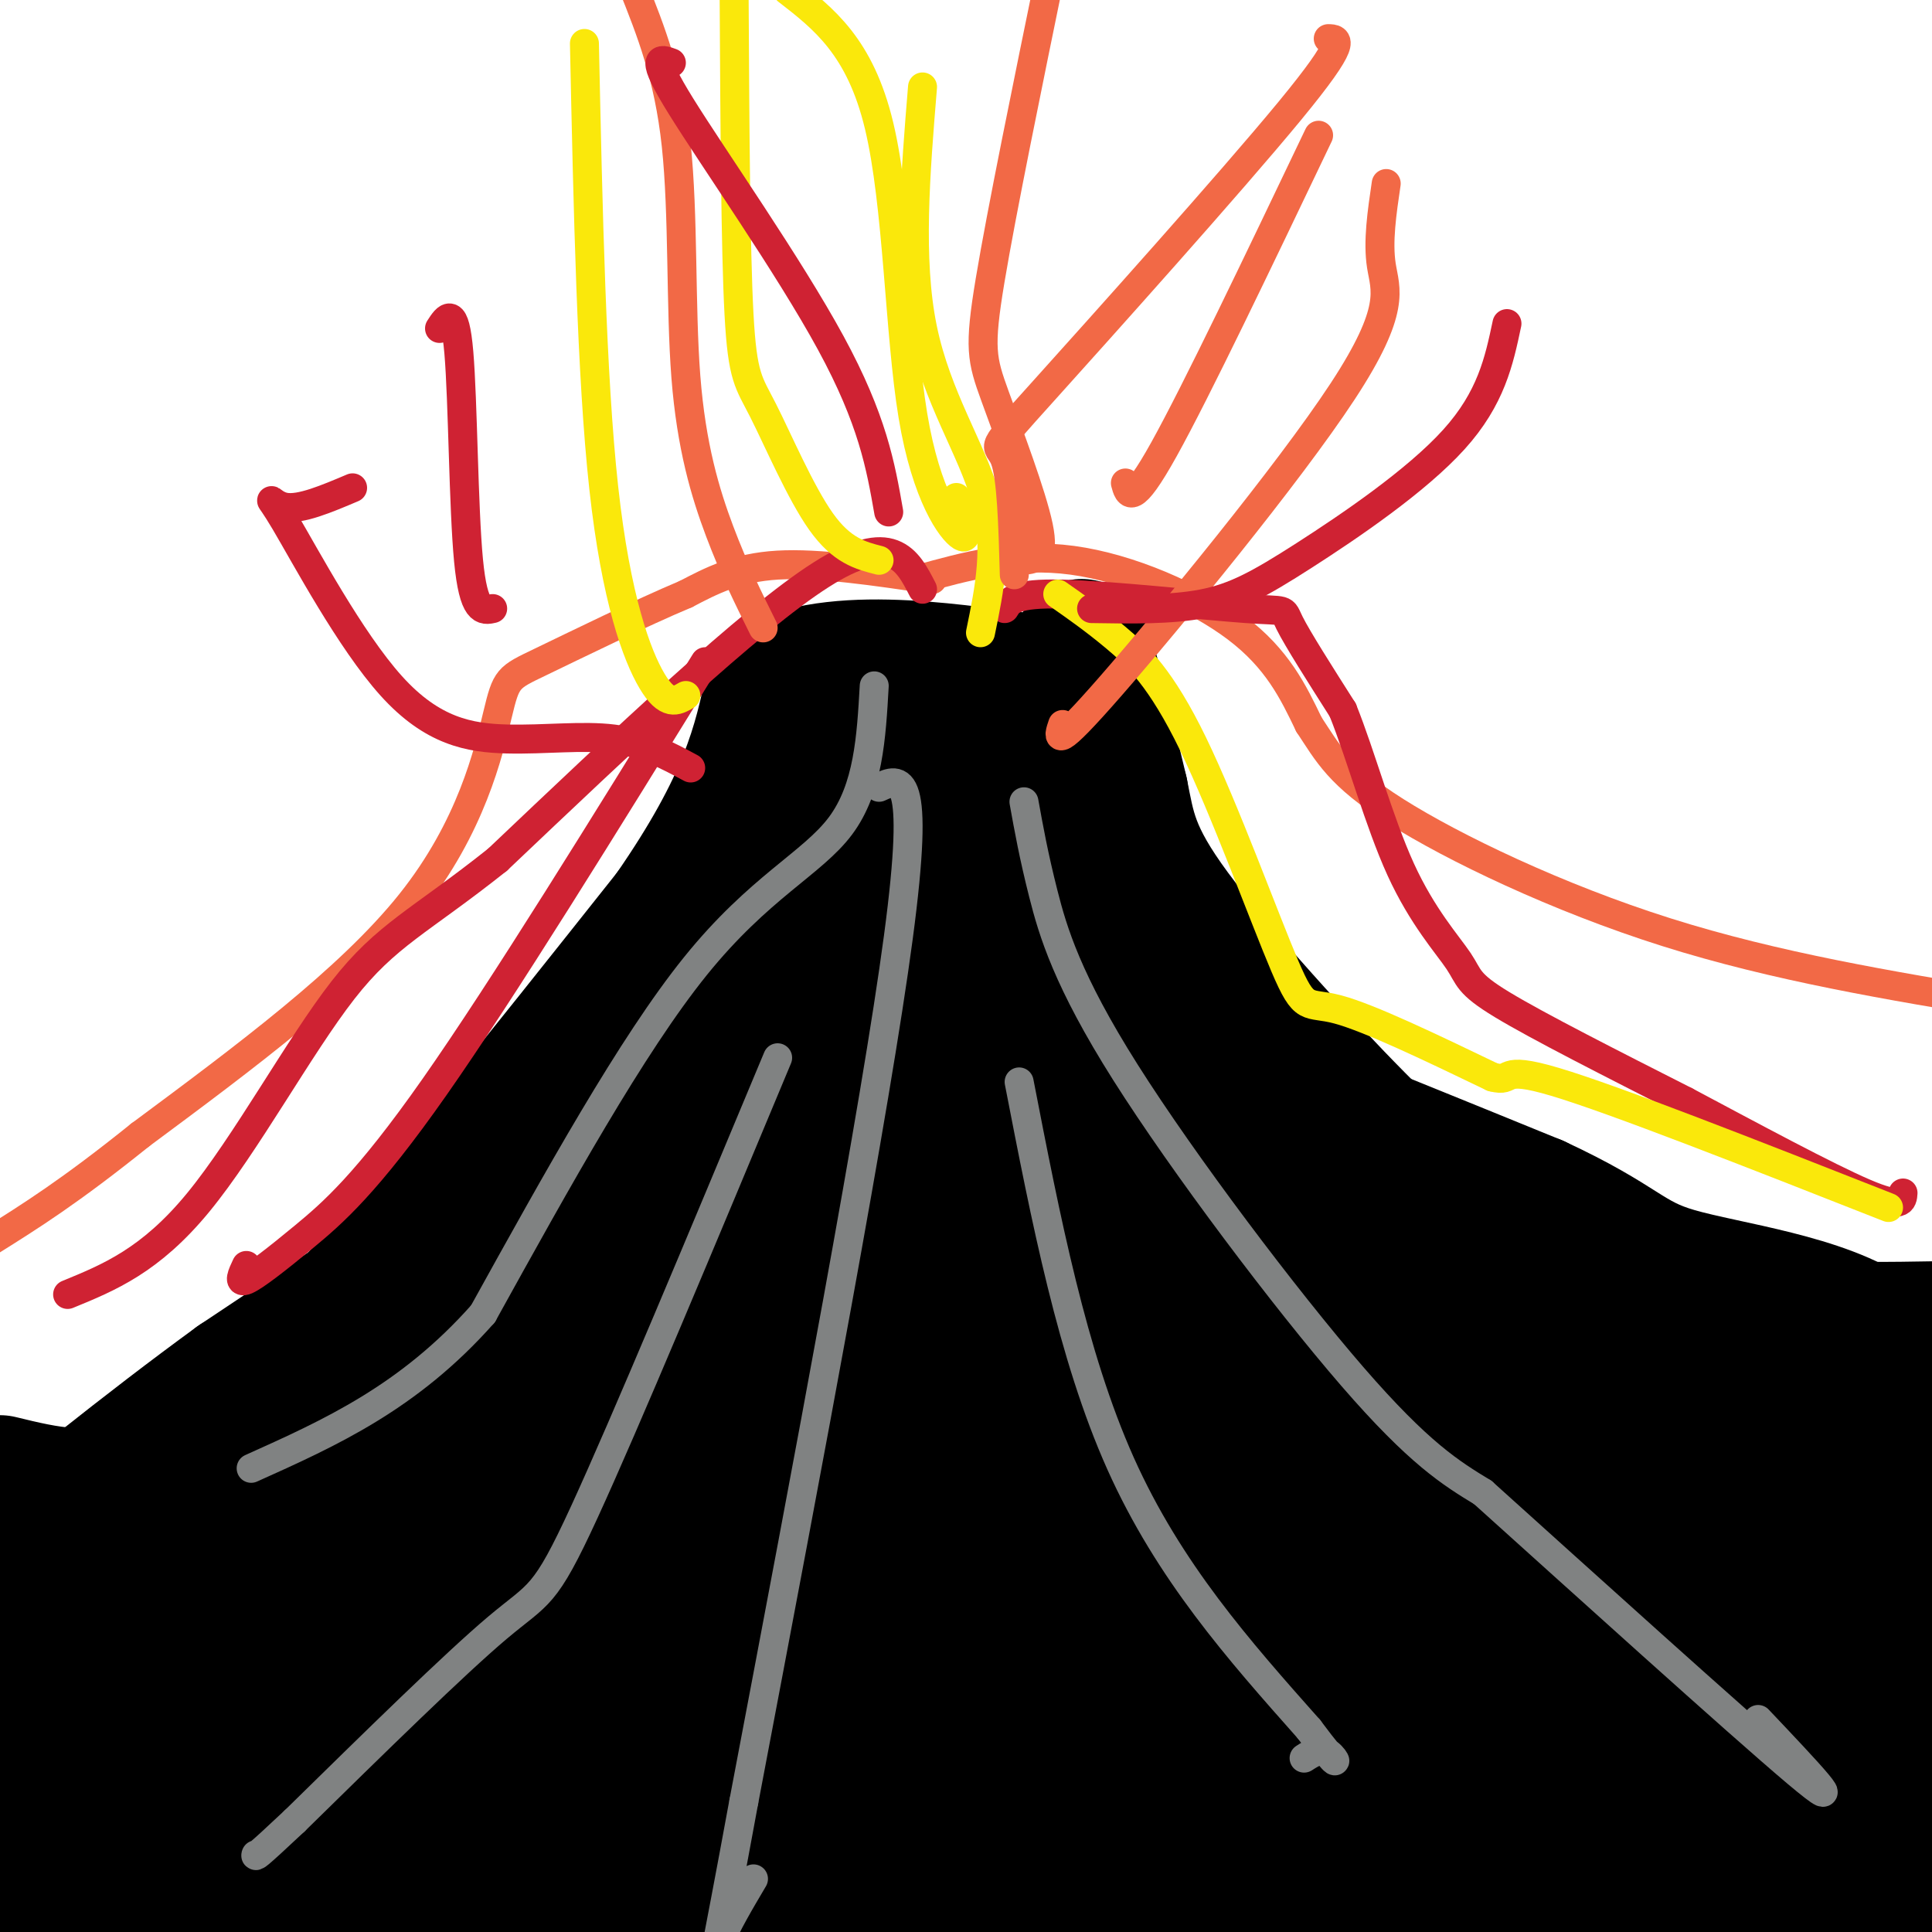 <svg viewBox='0 0 400 400' version='1.1' xmlns='http://www.w3.org/2000/svg' xmlns:xlink='http://www.w3.org/1999/xlink'><g fill='none' stroke='rgb(0,0,0)' stroke-width='28' stroke-linecap='round' stroke-linejoin='round'><path d='M0,307c9.583,2.333 19.167,4.667 30,0c10.833,-4.667 22.917,-16.333 35,-28'/><path d='M65,279c18.167,-19.667 46.083,-54.833 74,-90'/><path d='M139,189c15.833,-22.833 18.417,-34.917 21,-47'/><path d='M160,142c14.644,-7.356 40.756,-2.244 53,-1c12.244,1.244 10.622,-1.378 9,-4'/><path d='M222,137c1.756,-2.089 1.644,-5.311 3,-1c1.356,4.311 4.178,16.156 7,28'/><path d='M232,164c1.558,7.643 1.954,12.750 11,25c9.046,12.250 26.743,31.644 38,43c11.257,11.356 16.073,14.673 22,18c5.927,3.327 12.963,6.663 20,10'/><path d='M323,260c8.444,4.356 19.556,10.244 34,13c14.444,2.756 32.222,2.378 50,2'/><path d='M137,286c-5.833,5.083 -11.667,10.167 -37,25c-25.333,14.833 -70.167,39.417 -115,64'/><path d='M74,390c85.042,-21.988 170.083,-43.976 207,-57c36.917,-13.024 25.708,-17.083 5,-10c-20.708,7.083 -50.917,25.310 -93,41c-42.083,15.690 -96.042,28.845 -150,42'/><path d='M54,403c97.599,-26.805 195.198,-53.610 225,-61c29.802,-7.390 -8.195,4.636 -69,17c-60.805,12.364 -144.420,25.067 -168,24c-23.580,-1.067 12.876,-15.905 35,-27c22.124,-11.095 29.918,-18.449 61,-30c31.082,-11.551 85.452,-27.300 107,-32c21.548,-4.700 10.274,1.650 -1,8'/><path d='M244,302c4.634,-0.129 16.719,-4.453 -15,11c-31.719,15.453 -107.241,50.681 -134,61c-26.759,10.319 -4.756,-4.271 22,-19c26.756,-14.729 58.264,-29.598 93,-39c34.736,-9.402 72.698,-13.339 56,-13c-16.698,0.339 -88.057,4.954 -113,2c-24.943,-2.954 -3.472,-13.477 18,-24'/><path d='M171,281c7.210,-7.217 16.236,-13.260 21,-15c4.764,-1.740 5.268,0.823 -16,12c-21.268,11.177 -64.307,30.967 -60,24c4.307,-6.967 55.958,-40.692 76,-54c20.042,-13.308 8.473,-6.198 3,-6c-5.473,0.198 -4.849,-6.515 -13,-2c-8.151,4.515 -25.075,20.257 -42,36'/><path d='M140,276c-16.033,13.394 -35.117,28.879 -26,12c9.117,-16.879 46.433,-66.122 45,-68c-1.433,-1.878 -41.617,43.610 -57,64c-15.383,20.390 -5.967,15.683 11,-3c16.967,-18.683 41.483,-51.341 66,-84'/><path d='M179,197c12.552,-15.381 10.932,-11.833 8,-9c-2.932,2.833 -7.176,4.950 -11,15c-3.824,10.050 -7.226,28.033 -8,38c-0.774,9.967 1.081,11.919 14,0c12.919,-11.919 36.901,-37.709 47,-46c10.099,-8.291 6.314,0.917 -1,17c-7.314,16.083 -18.157,39.042 -29,62'/><path d='M199,274c-5.287,11.545 -4.006,9.408 4,3c8.006,-6.408 22.736,-17.086 33,-23c10.264,-5.914 16.062,-7.062 20,-6c3.938,1.062 6.017,4.334 -3,19c-9.017,14.666 -29.128,40.725 -38,53c-8.872,12.275 -6.504,10.766 13,0c19.504,-10.766 56.144,-30.790 74,-39c17.856,-8.210 16.928,-4.605 16,-1'/><path d='M318,280c5.409,-0.877 10.930,-2.569 14,1c3.070,3.569 3.689,12.400 2,19c-1.689,6.600 -5.685,10.969 -6,14c-0.315,3.031 3.053,4.723 -18,20c-21.053,15.277 -66.526,44.138 -112,73'/><path d='M219,399c40.292,-25.102 80.584,-50.204 106,-68c25.416,-17.796 35.957,-28.287 42,-33c6.043,-4.713 7.589,-3.650 9,-3c1.411,0.650 2.688,0.885 5,4c2.312,3.115 5.661,9.108 -18,27c-23.661,17.892 -74.332,47.683 -107,65c-32.668,17.317 -47.334,22.158 -62,27'/><path d='M245,399c57.643,-19.077 115.286,-38.155 134,-42c18.714,-3.845 -1.500,7.542 -5,12c-3.500,4.458 9.714,1.988 -17,7c-26.714,5.012 -93.357,17.506 -160,30'/><path d='M396,374c0.000,0.000 41.000,-4.000 41,-4'/><path d='M390,391c0.000,0.000 -62.000,17.000 -62,17'/><path d='M364,401c0.000,0.000 85.000,-27.000 85,-27'/><path d='M376,393c-8.944,2.419 -17.888,4.839 -19,3c-1.112,-1.839 5.609,-7.936 16,-9c10.391,-1.064 24.451,2.906 -23,6c-47.451,3.094 -156.415,5.313 -156,3c0.415,-2.313 110.207,-9.156 220,-16'/><path d='M336,400c0.000,0.000 -130.000,17.000 -130,17'/><path d='M235,400c0.000,0.000 208.000,-8.000 208,-8'/><path d='M368,389c-114.481,1.031 -228.961,2.063 -266,-1c-37.039,-3.063 3.364,-10.219 22,-15c18.636,-4.781 15.506,-7.186 29,-12c13.494,-4.814 43.613,-12.036 60,-15c16.387,-2.964 19.042,-1.671 31,-3c11.958,-1.329 33.220,-5.281 12,0c-21.220,5.281 -84.920,19.795 -140,29c-55.080,9.205 -101.540,13.103 -148,17'/><path d='M48,383c120.420,-1.813 240.839,-3.626 263,-1c22.161,2.626 -53.938,9.690 -80,13c-26.062,3.310 -2.089,2.867 32,-3c34.089,-5.867 78.293,-17.156 88,-20c9.707,-2.844 -15.084,2.759 -74,5c-58.916,2.241 -151.958,1.121 -245,0'/><path d='M32,377c-25.274,-4.795 34.040,-16.782 56,-22c21.960,-5.218 6.567,-3.667 26,-4c19.433,-0.333 73.694,-2.551 86,0c12.306,2.551 -17.341,9.872 -58,18c-40.659,8.128 -92.329,17.064 -144,26'/><path d='M104,353c48.256,-6.351 96.512,-12.702 82,-12c-14.512,0.702 -91.792,8.458 -119,5c-27.208,-3.458 -4.345,-18.131 10,-29c14.345,-10.869 20.173,-17.935 26,-25'/><path d='M103,292c4.631,-3.321 3.208,0.875 -11,15c-14.208,14.125 -41.202,38.179 -35,32c6.202,-6.179 45.601,-42.589 85,-79'/><path d='M142,260c16.500,-16.167 15.250,-17.083 14,-18'/><path d='M212,157c-10.689,-2.378 -21.378,-4.756 -31,-5c-9.622,-0.244 -18.178,1.644 -20,3c-1.822,1.356 3.089,2.178 8,3'/><path d='M169,158c3.412,3.015 7.942,9.051 1,17c-6.942,7.949 -25.356,17.811 -35,28c-9.644,10.189 -10.520,20.705 -12,27c-1.480,6.295 -3.566,8.370 -16,17c-12.434,8.630 -35.217,23.815 -58,39'/><path d='M49,286c-19.000,13.833 -37.500,28.917 -56,44'/><path d='M16,342c20.038,-11.163 40.077,-22.325 55,-33c14.923,-10.675 24.732,-20.861 31,-28c6.268,-7.139 8.995,-11.230 7,-12c-1.995,-0.770 -8.713,1.780 -27,17c-18.287,15.220 -48.144,43.110 -78,71'/><path d='M4,357c-10.960,12.394 0.641,7.879 33,-2c32.359,-9.879 85.478,-25.122 92,-24c6.522,1.122 -33.552,18.610 -39,20c-5.448,1.390 23.729,-13.317 43,-25c19.271,-11.683 28.635,-20.341 38,-29'/><path d='M171,297c11.572,-8.907 21.500,-16.675 21,-19c-0.500,-2.325 -11.430,0.794 -17,-1c-5.570,-1.794 -5.782,-8.502 -7,-14c-1.218,-5.498 -3.443,-9.788 0,-19c3.443,-9.212 12.555,-23.346 16,-34c3.445,-10.654 1.222,-17.827 -1,-25'/><path d='M183,185c-0.932,-4.977 -2.762,-4.918 0,-5c2.762,-0.082 10.115,-0.305 14,-5c3.885,-4.695 4.304,-13.863 3,-11c-1.304,2.863 -4.329,17.757 -6,33c-1.671,15.243 -1.988,30.835 1,36c2.988,5.165 9.282,-0.096 13,-6c3.718,-5.904 4.859,-12.452 6,-19'/><path d='M214,208c2.095,-4.024 4.333,-4.583 3,-6c-1.333,-1.417 -6.238,-3.690 -8,-9c-1.762,-5.310 -0.381,-13.655 1,-22'/><path d='M210,171c2.726,4.738 9.042,27.583 9,36c-0.042,8.417 -6.440,2.405 9,7c15.440,4.595 52.720,19.798 90,35'/><path d='M318,249c18.179,8.429 18.625,12.000 29,15c10.375,3.000 30.679,5.429 41,13c10.321,7.571 10.661,20.286 11,33'/><path d='M399,310c3.167,10.833 5.583,21.417 8,32'/><path d='M405,349c-0.185,-26.590 -0.371,-53.180 -3,-64c-2.629,-10.820 -7.702,-5.869 -13,1c-5.298,6.869 -10.822,15.656 -14,29c-3.178,13.344 -4.009,31.247 -3,38c1.009,6.753 3.860,2.358 7,-3c3.140,-5.358 6.570,-11.679 10,-18'/><path d='M389,332c2.528,0.767 3.850,11.684 0,19c-3.850,7.316 -12.870,11.029 -18,9c-5.130,-2.029 -6.369,-9.801 -8,-14c-1.631,-4.199 -3.652,-4.827 -4,-20c-0.348,-15.173 0.979,-44.892 1,-54c0.021,-9.108 -1.264,2.394 -9,12c-7.736,9.606 -21.925,17.316 -35,22c-13.075,4.684 -25.038,6.342 -37,8'/><path d='M279,314c4.770,-4.474 35.196,-19.660 53,-27c17.804,-7.340 22.986,-6.834 14,-3c-8.986,3.834 -32.141,10.997 -54,17c-21.859,6.003 -42.424,10.847 -45,9c-2.576,-1.847 12.835,-10.385 16,-14c3.165,-3.615 -5.918,-2.308 -15,-1'/><path d='M248,295c-23.191,8.116 -73.670,28.907 -60,19c13.670,-9.907 91.488,-50.514 95,-57c3.512,-6.486 -67.282,21.147 -82,30c-14.718,8.853 26.641,-1.073 68,-11'/><path d='M269,276c22.089,-5.182 43.313,-12.636 38,-9c-5.313,3.636 -37.161,18.364 -66,31c-28.839,12.636 -54.668,23.182 -57,16c-2.332,-7.182 18.834,-32.091 40,-57'/><path d='M224,257c-6.032,-0.636 -41.112,26.273 -38,22c3.112,-4.273 44.415,-39.727 45,-48c0.585,-8.273 -39.547,10.636 -52,16c-12.453,5.364 2.774,-2.818 18,-11'/><path d='M197,236c10.055,-2.681 26.192,-3.882 12,-4c-14.192,-0.118 -58.712,0.848 -75,-1c-16.288,-1.848 -4.342,-6.509 4,-13c8.342,-6.491 13.081,-14.812 16,-18c2.919,-3.188 4.017,-1.243 6,0c1.983,1.243 4.852,1.784 7,6c2.148,4.216 3.574,12.108 5,20'/><path d='M172,226c0.531,5.017 -0.642,7.558 -3,9c-2.358,1.442 -5.902,1.785 -9,4c-3.098,2.215 -5.750,6.301 -15,27c-9.250,20.699 -25.098,58.012 -31,75c-5.902,16.988 -1.858,13.651 15,-4c16.858,-17.651 46.531,-49.614 58,-62c11.469,-12.386 4.735,-5.193 -2,2'/><path d='M185,277c-0.667,1.833 -1.333,5.417 -2,9'/></g>
<g fill='none' stroke='rgb(242,105,70)' stroke-width='6' stroke-linecap='round' stroke-linejoin='round'><path d='M193,120c-11.750,-1.750 -23.500,-3.500 -32,-3c-8.500,0.500 -13.750,3.250 -19,6'/><path d='M142,123c-9.297,3.901 -23.038,10.654 -30,14c-6.962,3.346 -7.144,3.285 -9,11c-1.856,7.715 -5.388,23.204 -18,39c-12.612,15.796 -34.306,31.898 -56,48'/><path d='M29,235c-14.500,11.667 -22.750,16.833 -31,22'/><path d='M190,120c10.067,-2.800 20.133,-5.600 32,-4c11.867,1.600 25.533,7.600 34,14c8.467,6.400 11.733,13.200 15,20'/><path d='M271,150c3.893,5.857 6.125,10.500 18,18c11.875,7.500 33.393,17.857 56,25c22.607,7.143 46.304,11.071 70,15'/></g>
<g fill='none' stroke='rgb(207,34,51)' stroke-width='6' stroke-linecap='round' stroke-linejoin='round'><path d='M191,122c-3.167,-6.167 -6.333,-12.333 -21,-3c-14.667,9.333 -40.833,34.167 -67,59'/><path d='M103,178c-16.143,12.845 -23.000,15.458 -32,27c-9.000,11.542 -20.143,32.012 -30,44c-9.857,11.988 -18.429,15.494 -27,19'/><path d='M146,137c-20.970,33.970 -41.940,67.940 -56,88c-14.060,20.060 -21.208,26.208 -27,31c-5.792,4.792 -10.226,8.226 -12,9c-1.774,0.774 -0.887,-1.113 0,-3'/><path d='M208,126c0.976,-1.625 1.952,-3.250 12,-3c10.048,0.250 29.167,2.375 38,3c8.833,0.625 7.381,-0.250 9,3c1.619,3.250 6.310,10.625 11,18'/><path d='M278,147c3.715,9.187 7.501,23.153 12,33c4.499,9.847 9.711,15.574 12,19c2.289,3.426 1.654,4.550 9,9c7.346,4.450 22.673,12.225 38,20'/><path d='M349,228c13.778,7.333 29.222,15.667 37,19c7.778,3.333 7.889,1.667 8,0'/></g>
<g fill='none' stroke='rgb(250,232,11)' stroke-width='6' stroke-linecap='round' stroke-linejoin='round'><path d='M219,123c3.799,2.657 7.598,5.314 12,9c4.402,3.686 9.407,8.400 16,22c6.593,13.600 14.775,36.085 19,46c4.225,9.915 4.493,7.262 11,9c6.507,1.738 19.254,7.869 32,14'/><path d='M309,223c4.800,1.244 0.800,-2.644 13,1c12.200,3.644 40.600,14.822 69,26'/><path d='M203,131c1.867,-9.044 3.733,-18.089 1,-28c-2.733,-9.911 -10.067,-20.689 -13,-35c-2.933,-14.311 -1.467,-32.156 0,-50'/><path d='M198,103c1.458,4.589 2.917,9.179 1,8c-1.917,-1.179 -7.208,-8.125 -10,-25c-2.792,-16.875 -3.083,-43.679 -7,-60c-3.917,-16.321 -11.458,-22.161 -19,-28'/><path d='M182,116c-3.857,-0.988 -7.714,-1.976 -12,-8c-4.286,-6.024 -9.000,-17.083 -12,-23c-3.000,-5.917 -4.286,-6.690 -5,-20c-0.714,-13.310 -0.857,-39.155 -1,-65'/><path d='M142,144c-1.933,1.133 -3.867,2.267 -7,-3c-3.133,-5.267 -7.467,-16.933 -10,-40c-2.533,-23.067 -3.267,-57.533 -4,-92'/></g>
<g fill='none' stroke='rgb(242,105,70)' stroke-width='6' stroke-linecap='round' stroke-linejoin='round'><path d='M158,130c-3.018,-6.065 -6.036,-12.131 -9,-20c-2.964,-7.869 -5.875,-17.542 -7,-32c-1.125,-14.458 -0.464,-33.702 -2,-48c-1.536,-14.298 -5.268,-23.649 -9,-33'/><path d='M210,119c-0.280,-10.196 -0.560,-20.393 -2,-24c-1.440,-3.607 -4.042,-0.625 8,-14c12.042,-13.375 38.726,-43.107 51,-58c12.274,-14.893 10.137,-14.946 8,-15'/><path d='M220,150c-0.970,2.845 -1.940,5.690 10,-8c11.940,-13.690 36.792,-43.917 48,-61c11.208,-17.083 8.774,-21.024 8,-26c-0.774,-4.976 0.113,-10.988 1,-17'/><path d='M212,116c2.179,-0.226 4.357,-0.452 3,-7c-1.357,-6.548 -6.250,-19.417 -9,-27c-2.750,-7.583 -3.357,-9.881 -1,-24c2.357,-14.119 7.679,-40.060 13,-66'/></g>
<g fill='none' stroke='rgb(207,34,51)' stroke-width='6' stroke-linecap='round' stroke-linejoin='round'><path d='M184,106c-1.667,-9.533 -3.333,-19.067 -12,-35c-8.667,-15.933 -24.333,-38.267 -31,-49c-6.667,-10.733 -4.333,-9.867 -2,-9'/><path d='M143,159c-4.826,-2.598 -9.653,-5.197 -16,-6c-6.347,-0.803 -14.215,0.188 -22,0c-7.785,-0.188 -15.489,-1.556 -24,-11c-8.511,-9.444 -17.830,-26.966 -22,-34c-4.170,-7.034 -3.191,-3.581 0,-3c3.191,0.581 8.596,-1.709 14,-4'/><path d='M102,126c-1.978,0.444 -3.956,0.889 -5,-10c-1.044,-10.889 -1.156,-33.111 -2,-43c-0.844,-9.889 -2.422,-7.444 -4,-5'/><path d='M226,126c8.202,0.137 16.405,0.274 23,-1c6.595,-1.274 11.583,-3.958 21,-10c9.417,-6.042 23.262,-15.440 31,-24c7.738,-8.560 9.369,-16.280 11,-24'/></g>
<g fill='none' stroke='rgb(128,130,130)' stroke-width='6' stroke-linecap='round' stroke-linejoin='round'><path d='M181,142c-0.600,10.622 -1.200,21.244 -7,29c-5.800,7.756 -16.800,12.644 -30,29c-13.200,16.356 -28.600,44.178 -44,72'/><path d='M100,272c-15.333,17.333 -31.667,24.667 -48,32'/><path d='M182,163c4.333,-2.000 8.667,-4.000 4,31c-4.667,35.000 -18.333,107.000 -32,179'/><path d='M154,373c-6.400,34.867 -6.400,32.533 -5,29c1.400,-3.533 4.200,-8.267 7,-13'/><path d='M212,166c1.006,5.577 2.012,11.155 4,19c1.988,7.845 4.958,17.958 17,37c12.042,19.042 33.155,47.012 47,63c13.845,15.988 20.423,19.994 27,24'/><path d='M307,309c19.000,17.111 53.000,47.889 65,58c12.000,10.111 2.000,-0.444 -8,-11'/><path d='M211,224c5.500,28.333 11.000,56.667 21,79c10.000,22.333 24.500,38.667 39,55'/><path d='M271,358c7.178,9.622 5.622,6.178 4,5c-1.622,-1.178 -3.311,-0.089 -5,1'/><path d='M161,219c-15.822,37.911 -31.644,75.822 -40,94c-8.356,18.178 -9.244,16.622 -18,24c-8.756,7.378 -25.378,23.689 -42,40'/><path d='M61,377c-8.333,7.833 -8.167,7.417 -8,7'/></g>
<g fill='none' stroke='rgb(242,105,70)' stroke-width='6' stroke-linecap='round' stroke-linejoin='round'><path d='M233,100c0.667,2.500 1.333,5.000 8,-7c6.667,-12.000 19.333,-38.500 32,-65'/></g>
</svg>